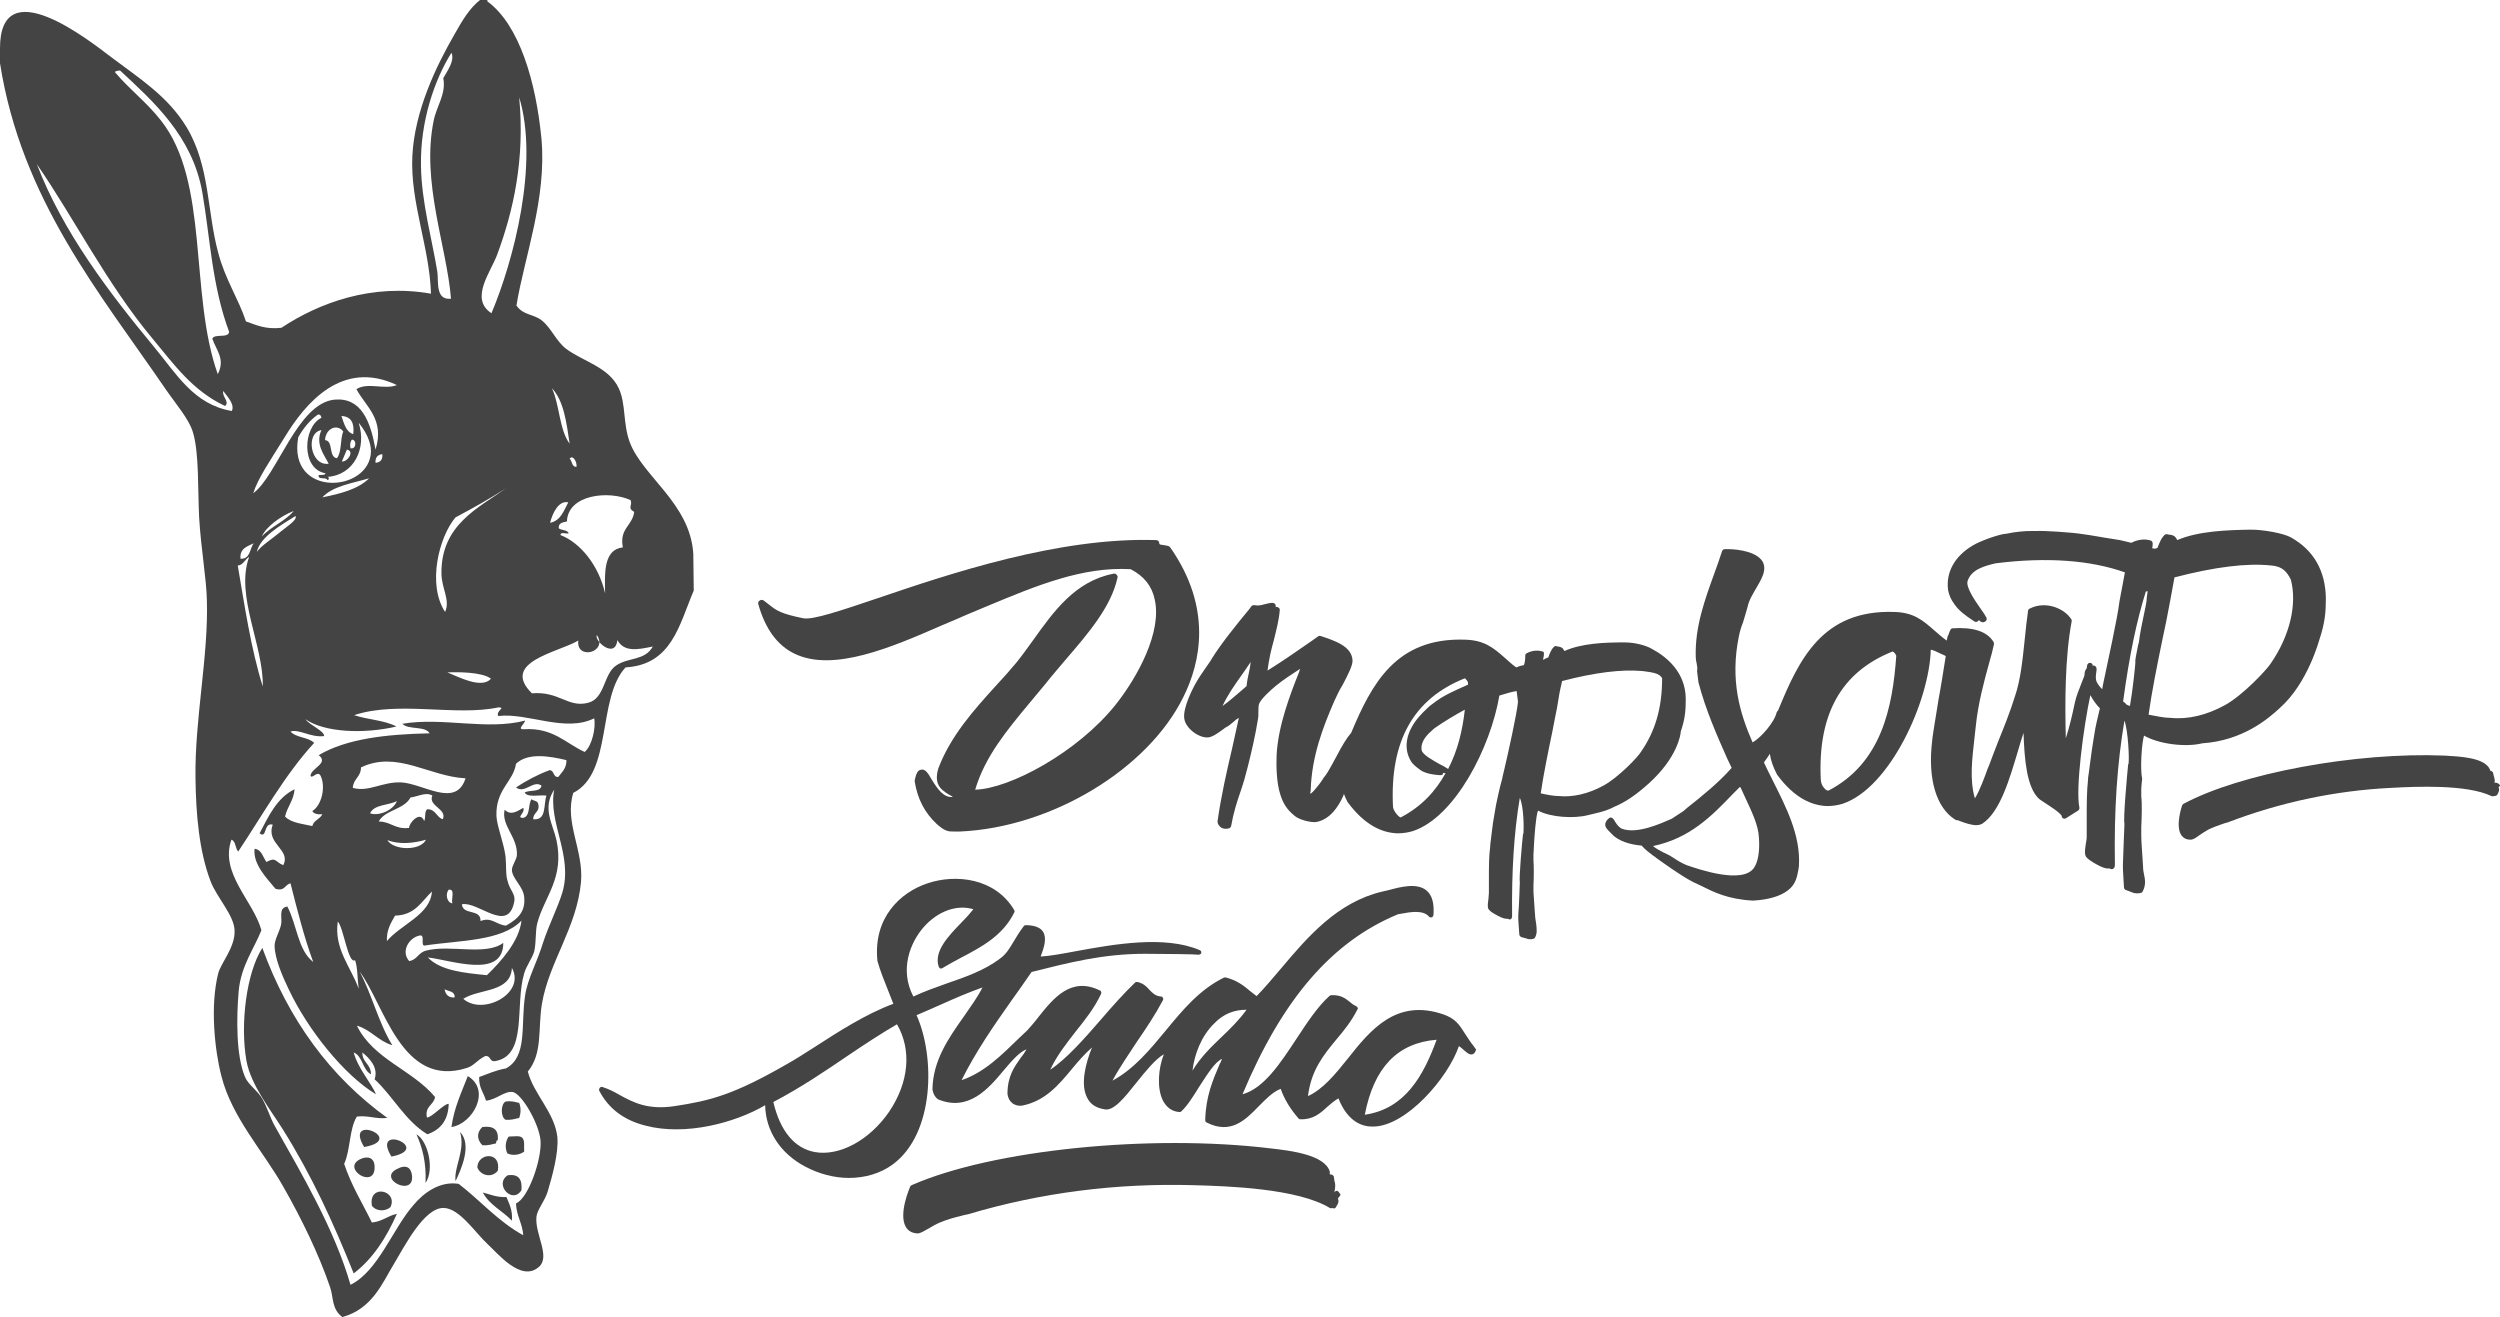 <?xml version="1.0" encoding="UTF-8"?>
<!-- Generator: Adobe Illustrator 28.2.0, SVG Export Plug-In . SVG Version: 6.00 Build 0)  -->
<svg xmlns="http://www.w3.org/2000/svg" xmlns:xlink="http://www.w3.org/1999/xlink" version="1.1" id="Livello_1" x="0px" y="0px" viewBox="0 0 549.9 289.7" style="enable-background:new 0 0 549.9 289.7;" xml:space="preserve">
<style type="text/css">
	.st0{fill-rule:evenodd;clip-rule:evenodd;fill:#454444;}
	.st1{fill:#454444;}
</style>
<g>
	<path class="st0" d="M57.7,208.5c5.8,15.9,15,28.4,27.5,37.4c-2.6,0.3-4.1-0.6-6.7-0.3c-1.7,2.7-1.4,7.4-2.8,10.4   c1.6,4.8,4,8.6,6.1,12.9c2.3-0.2,3.5-1.5,5.5-1.9c-2.3,5.2-5.2,9.8-9.5,13.1c-4.5-11.2-9.2-21.5-15.6-31.7c-2.7-4.3-7-9.7-8-15.1   C52.8,225.2,54.2,214,57.7,208.5z M99.3,247.9c4.7-0.7,8.8-8.1,3.6-11.2C101.5,240.3,99.9,243.6,99.3,247.9z M111.2,246.3   c1.3,0.1,2.1-0.2,3-0.4c0.4-1.1,0.4-2.3,0-3.3c-0.9-0.2-1.7-0.5-3-0.3C110.1,242.9,110.1,245.7,111.2,246.3z M80.1,252.3   C89.6,250.6,75.5,244.7,80.1,252.3L80.1,252.3z M106.1,251.9c1.3,0.1,2.1-0.2,3-0.4c0.1-0.3,0-0.7,0.4-0.7c0.2-2.4-1-3.2-3.4-2.9   C104.8,249.1,104.9,250.7,106.1,251.9z M100.2,259.8c1.2-2.5,3.7-8,1-10.8C102.4,253.1,99.8,256.7,100.2,259.8z M93.6,260.2   c2-2.9,0.6-9.2-2-10.7C92.9,252.4,93.8,255.7,93.6,260.2z M86.1,254.4C95.4,252.6,81.5,246.9,86.1,254.4L86.1,254.4z M111.6,253.7   c1.2,0.6,2.8,0.3,3.7-0.4c-0.1-1.1,0.2-2.4-0.4-3c-0.5-0.6-1.9-0.3-3-0.3C111.2,250.9,111,252.5,111.6,253.7z M82.4,256.7   c0-2-1.4-2.5-3-1.8C74.8,256.9,82.5,261.8,82.4,256.7z M105,256.8c0.7,1.8,3.2,2.4,4.5,0.7C110.3,253.1,105,253.6,105,256.8z    M90.6,258.4c-0.4-2.4-2.2-1.8-3-1.4C82.5,259.2,91.4,263.6,90.6,258.4z M114.7,261.8c0.2-2.4-0.6-3.6-3-3.3   C108.6,260.5,112.7,265,114.7,261.8z M85.9,265.5c1.7-3.7-4.9-5.2-4.1-0.3C82.6,266.4,84.7,266.6,85.9,265.5z M112.6,268.5   c0.2-2.3-0.6-3.7-1.2-5.2c-2.2,0.1-3.6-0.6-5.2-1C107.7,265.1,110.5,266.3,112.6,268.5z M100,7.5c-4.1,7.1-8.8,16.9-9.3,26.8   c-0.5,10.2,3.8,20.1,4.1,30.3c-13-2.3-24.6,2-32.9,7.5c-3.5,0.4-5.5-0.6-7.8-1.4c-1.6-4.9-4.6-9.3-6.1-15.1   c-2.5-9.2-1.8-19.1-7-27.7c-4.1-6.7-10.1-10.5-16.5-15.3C19.5,8.8,0-6.6,0,10.6c0,1.1,0,2.2,0,3.3C4.7,43.9,22,64.5,36.5,85.7   c2.2,3.2,5.2,6.6,6,9.6c1.3,4.5,1,12.5,1.3,18.5c0.4,6.8,1.6,13.5,1.7,18.1c0.4,12.3-2.7,26.3-2.5,39.3c0.1,7.9,0.8,16,3.3,22.6   c1.4,3.7,5.3,7.6,5.3,11c0.1,3.6-3,7-3.6,9.3c-1.8,7.1-0.8,16.8,0.7,22.6c2.3,9.1,9.2,16.5,13.6,24.3c4,7,7.8,14.8,10.3,22.1   c0.8,2.3,0.3,4.8,2.7,6.6c6.6-1.8,8.8-7.5,11.3-11.6c2.2-3.6,6.6-12.5,11-12.4c3.5,0.1,6.8,5.3,9.7,8c2.1,1.9,7.3,8.4,11.2,5   c2.7-2.3-0.9-7.2-0.5-11.1c0.2-1.6,1.9-3.5,2.5-5.6c1-3.4,2.4-8.4,2.1-11.9c-0.6-5.4-5.2-9.4-6.5-14.4c3.3-4,2.2-9.3,3.1-14.9   c1.6-9.3,7.7-16.8,8.6-26.8c0.6-7-3.7-13.1-1.7-19.6c8.7-4.4,5.2-20.8,11.5-27.6c10.2-0.6,11.8-9.4,15-16.9c0-2.7-0.1-5.4-0.1-8.1   c-0.7-11.1-11.2-17-14-24.6c-1.5-4.1-0.8-8.4-2.4-11.8c-2.2-4.7-7.9-5.9-11.6-8.7c-2.2-1.7-3.2-4.5-5.3-6.2   c-1.9-1.5-4.1-1.1-5.6-3.3c1.7-10.5,6.7-23.5,5.5-36.7c-1.2-12.4-4.8-25-11.9-30.2c0-0.1,0-0.2,0-0.4c-0.5,0-1,0-1.5,0   C103.3,1.8,101.8,4.3,100,7.5z M99.3,11.6c0.8,1.8-1,4.1-1.8,5.6c0.7,3.4-1.5,6.2-2.1,9.3c-2.8,13.5,2.9,27.8,3.8,39.2   c-3.5,0.4-2.7-3.9-3-5.9c-1.1-6.9-3.5-15.3-3.6-23.3C92.4,26.7,95.6,17.5,99.3,11.6z M25.3,15.9c0.1-0.4,0.7-0.3,1.1-0.4   c7.3,6.8,15.9,14.4,18.1,26.8c1.7,9.8,2.1,20.5,5.9,30.7c-0.2,1.5-3.2,0.3-3.7,1.5c0.9,2.6,2.9,4.5,1.2,7.8   C41.6,64.6,46.1,40,35.4,26.5C32.1,22.3,28.8,20,25.3,15.9z M114.2,21.4c4.4,14.5-1.2,35.9-6.1,47.5c-4.9-3.2-0.1-9.1,1.3-13   C112.9,46.4,115.5,35.1,114.2,21.4z M8.1,36.1C16.3,48,23.5,62.4,33.4,74.3c5,6,8.9,11.6,16.1,15c1.1-0.9-0.7-2-0.4-3.3   c0.8,1.1,2.6,2.9,1.9,4.4c-8.4-1.4-12.2-8.2-17.2-14.2C24.1,64.5,13.8,51,8.1,36.1z M87.3,84.7c-2.7,1.1-6.4-0.7-8.9,0.9   c2,3.8,6.3,6.6,4.2,13.3c-1.1-6.2-3.1-11.5-9-11c-8.2,0.8-12.6,16.7-17.9,20.6c1-3.2,3.6-7,6.9-12.3C67.2,88.6,75.3,79,87.3,84.7z    M121.4,85.4c2.6,2.7,3.2,7.5,3.9,12.2C123,94.5,123.1,89,121.4,85.4z M69.9,91.2c0.6-0.1,0.7,0.3,0.8,0.7   c-4.1,2-4.5,11.3,0.9,12.2c-0.1,0.5-0.9,0.3-1.5,0.4c-0.2,1.2,1.7,0.3,1.9,1.1c0.5-0.1,0.4-0.7,0-0.7c5.9-0.4,8.7-6.3,6.9-11.9   c1.4,1.7,2.7,4,2.7,6.3c-0.2,9.1-18.4,10.3-16-3.1C66.7,94.2,68.1,92.5,69.9,91.2z M75.1,91.5c2.1,0.1,2.9,1.5,2.6,4   C76.1,95,75.7,93.2,75.1,91.5z M75.5,94.9c-0.7,1.7-0.3,4.6-1.4,5.9c-1.9-0.3-0.7-3.8-2.6-4C71.6,94.3,74.1,93.1,75.5,94.9z    M70.7,94.6c-1.4,3.1,0.6,5.4,1.6,7.4C68.3,102.6,67.1,95.2,70.7,94.6z M77.4,96.7c1.1,0,1,2.2-0.3,1.9   C76.9,97.7,77.1,97.1,77.4,96.7z M76.3,98.9c1.8,0.3,0.1,2.8-1.1,2.6 M84.1,99.9c0.1,1.2-0.4,1.8-1.5,1.9   C82.5,100.6,83.1,100,84.1,99.9z M125.3,100.9c0.7-1,1.7,0.8,1.5,1.8C125.7,102.7,125.9,101.4,125.3,100.9z M81.2,105.2   c-2.4,2.4-6.3,3.4-10.3,4.2C73.2,106.9,77.5,106.3,81.2,105.2z M111.3,107.4c-6,4.3-14.3,8-14.2,18.7c0,3.3,2,5.9,0.8,8.5   c-4-6.1-1.3-16.6,2.3-20.8C104,111.8,107.7,109.7,111.3,107.4z M138.7,110c0.5,1.2-0.8,1.7,0.8,2.6c-0.4,3.1-3.3,3.6-2.5,7.8   c-4.2,0.5-4,5.4-3.9,10.1c-1.4-6.1-5.4-11.1-9.8-12.8c-0.1-0.8,1.3-0.2,1.8-0.4c-0.3-0.8-1.6-0.6-2.2-1.1c-0.1-1.2,0.9-1.3,1.8-1.5   C124.9,108.8,133.8,107.8,138.7,110z M125,110.5c-1,1.8-1.6,4-4,4.5C121.5,112.9,122.9,110,125,110.5z M64.6,112.4   c-1.9,2.3-5,3.4-7,5.6C58.4,116,61.7,113.5,64.6,112.4z M65,113.5c0.5,0.9-2.2,2.5-3.7,3.8c-1.7,1.4-3.8,2.7-4.8,4.1   C57.2,118.1,61.8,115.5,65,113.5z M54.8,122.5c-3.1,8.5,3.2,19.5,3,28.5c-2.6-8.2-4.1-18.4-5.5-26.6   C53.5,124.3,53.8,123.1,54.8,122.5z M52.9,122.9c-0.2-2.3,1.5-2.7,2.9-3.4C54.9,120.7,55.1,123,52.9,122.9z M131.3,139.7   c-0.7,1.2,4,5.4,4.5,1.1c1.5,2.7,4.5,2.1,7.8,1.4c-1.8,3.2-5.3,2.3-8.1,4.2c-2.8,1.9-2.4,7.3-6.2,8.2c-4.4,1.1-6.3-2.6-12.3-2.1   c-7-6.9,5.8-9,10.2-11.6C126.7,145.3,133.8,143.5,131.3,139.7z M98.4,147.9c2.3-0.1,7.7-0.1,9.6,1.4   C105.9,151.6,100.9,148.9,98.4,147.9z M109.6,155.6c1.8,0-0.6,0.7,0,1.9c6.4-0.8,14.7,3.7,21.1,0.5c0.4,2.1-0.5,6.1-2.1,7.4   c-4.2-1.9-6.9-5.4-13.4-5c-1.6,0.1,0.3-1.3,0.3-1.9c-8.4,2.2-18.1-0.8-27,0.7c1.3,1.4,5,0.4,6,2.1c-9.6,0.2-18.3,1.2-24.4,4.8   c2.3,1.8-1.6,2.8-1.8,4.5c0.3,0.9,1.5-1.2,2.2,0c1.2,2.4,0.3,6.5-1.8,7.8c0.3,0.6,1.2,0.8,2.2,0.7c-0.5,1.1-1.9,1.3-2.2,2.6   c-2.2-0.5-4.7-0.7-6-2.1c0.5-2.2,1.9-3.5,2.1-6c-3.9,1.9-5.7,5.9-7.7,9.7c1.7,1.3,0.8-2.5,2.9-1.9c-1.6,4.2,4.1,5.5,2.3,8.9   c-1.8-0.7-1.5-1.9-3.7-0.7c-0.8-1.1-1-2.7-2.6-2.9c-0.4,3.4,2.7,6.5,4.6,8.8c2.1,0.6,2-0.9,3.3-1.2c1.5,5.9,3,11.9,5,17.3   c-3.4-2.6-3.6-8.3-5.7-12.2c-2.1,0.3-1,2.6-1.4,4.1c-0.4,1.6-1.4,3.2-1.4,4.5c0,2.8,1.8,6.9,3.1,9.6c4.2,8.9,12.2,18.9,19.2,23.1   c-0.9-2.3-4-5.7-4.9-9.2c2,0.8,1.9,3.8,3.8,4.8c0-2.3-1.9-2.5-1.9-4.8c1.5,1.2,3.6,3.3,2.7,5.9c4.1,3.8,6.7,9.1,11.6,12.1   c2.9-1,4.6-3.1,4.7-6.7c-1-0.1-3.8,3.1-4.8,3c-0.5-2.5,1.5-2.7,1.8-4.5c-5-6-13.6-8.3-17.2-15.7c3.1,0.9,4.7,3.4,7.8,4.3   c-3-4.8-4.5-11.2-7.2-16.2c5.4,7.1,9.2,25.8,23.6,21.2c1.6-0.5,2.2-1.7,4-2.6c1.3-0.2,0.9,1.3,2.2,1.1c7.2-1.2,4.3-12.2,6.4-19.3   c0.5-1.7,1.7-3.2,2.2-4.8c0.5-2.2,0.2-4.5,0.7-6.3c1.5-5.7,6-9.9,4.2-18.2c-0.8-3.6-3.2-7-0.5-11.1c-1.4,7.3,4.2,14.4,1.8,22.6   c-1,3.3-3,7.2-4.3,11.2c-1.2,4-3.4,7.9-3.9,11.5c-1,6.4,0.6,13.4-4.2,16c-2.2,0.4-4,1.2-5.9,1.9c-0.1,2.4,1,3.4,1.5,5.2   c2.3-0.2,4.1-2.2,5.9-1.9c2,0.4,5.8,7,6.1,10.7c0.3,4.1-2.7,12.7-5.4,13.8c0.1,2.8,1.4,4.3,1.6,7c-5.5-3-9.4-7.6-14.2-11.3   c-4.3-0.7-7.9,2.2-9.9,4.6c-4.6,5.2-7.8,14.6-13.9,17.6c-3.6-12.4-10.7-24.3-16.7-35c-1-1.8-1.6-4-2.7-5.9c-1-1.8-3.1-3.1-3.8-4.8   c-2-4.7-1.9-13.1-1.4-18.9c0.5-5.6,3.5-9.5,5-13.4c-1.8-6.5-9.2-12.5-6.6-19.9c1,0.3,0.8,1.9,1.5,2.6c5.4-8.1,10.2-16.8,16.7-23.9   c-1.3-1.3-4-1.1-5.2-2.5c1.9-0.6,4.5,1.4,7.4,1c0-1.2-3.1-2.3-4.1-3.7c4.1,2.9,12.8,3.3,20,1.6c-2.6-1.4-6.4-1.5-9.3-2.5   C87.6,154.1,100.3,157.6,109.6,155.6z M124.6,167.2c0,1.9-1,2.6-1.8,3.7c-1.2,0.1-0.8-1.4-1.9-1.5c-2.7,1-5.1,2.3-7.4,3.8   c1.9,1.5,3.8-1.7,5.6-0.4c-0.2,1.5-2.5,0.9-3.7,1.5c0.6,1.2,3.1,0.5,4.8,0.7c-0.7,2,0.1,5.5-2.9,5.2c-0.1-1.5,1.5-1.5,1.1-3.3   c-0.1-0.8-1-0.7-1.5-1.1c-0.8,1.2-0.2,3.7-1.8,4.1c-1.7,0,0.5-1.1,0-2.2c-1.3,0.7-2.7,1.8-4.1,0.4c-0.8,3.5,2.9,6,2.7,10   c-0.1,1.1-1.1,2.2-1.1,3.3c0.1,1.9,2.5,3.6,2.7,5.9c0.3,3-1.1,4.7-4,6.3c-2.2-0.2-3.2-2-5.6-1c0.1-2.8-3.9-1.2-4.1-3.7   c3.6-0.7,10.1,6.5,11.5-0.5c0.4-1.8-1-2.5-1.5-4.8c-0.4-1.4-0.2-3.1-0.4-5.2c-0.4-3.1-1.9-6.7-2-8.9c-0.2-5.9,3.7-7.5,4.3-11.5   C116.1,165.5,120.8,166.3,124.6,167.2z M102.4,171.2c-2.1,6.6-9.2,1.2-14.1,0.9c-4.2-0.2-7.2,2.2-10.7,1.2c0.1-2,1.8-2.4,1.8-4.5   C87.3,165,94.4,170.8,102.4,171.2z M95.1,175c-1,2.3,3.3,2.9,2.3,5.2c-1.4-0.4-1.5-2.2-3.4-2.2c-0.7,0.4-0.3,1.9-0.7,2.6   c-0.9-2.5-3.5,0.7-3.3,1.5c-3.1,0.4-4-1.4-6.7-1.4c1.4-2.6,5.6-2.6,7-5.3C91.7,175.3,93.7,174.1,95.1,175z M87.3,176.2   c-0.7,1.9-3.8,3.4-5.9,2.7C82.3,176.9,85.4,177.2,87.3,176.2z M85.2,184.8c2.6,1,5.8,0.7,8.5-0.1C92.5,187.2,86.6,187.1,85.2,184.8   z M98.7,195.7c1.5-0.2,0.5,2,0.8,3C98.3,198.6,97.9,196.6,98.7,195.7z M95,196.1c-0.3,5.1-6.8,7.2-9.9,10.9c-0.1-2.5,0.9-4,1.8-5.6   C91.3,201.3,92.7,198.3,95,196.1z M74.3,202.7c1.3,1.4,2.3,9.5,3.8,8.5c0.6,1.7,0.5,4.2,0.8,6.3C77.3,212.9,73.4,208.7,74.3,202.7z    M114.7,202.5c-0.5,4.5-4.4,8.9-7.6,12c-5.1-0.5-10.2-1-13-3.9c5.2,0.6,16.6,4.8,16.6-3.2c-3.9,2.9-11.7,0.3-17,1.7   c-1.8,0.5-1.9,2-3.7,2.3c-1.9-2.2,0-5.1,2.2-5.6c1.4-0.4,0.3,2,1.1,2.2C101,206.8,110.3,207.1,114.7,202.5z M112.6,212.9   c3.1,5.6-6.4,10.6-10.7,6.8C105.5,217.4,112.3,218.4,112.6,212.9z M97.8,217.6c0.9,0.5,2.3,0.4,2.2,1.8   C98.7,219.5,98,218.8,97.8,217.6z"></path>
	<g>
		<path class="st1" d="M549.6,172.4c-0.3-0.2-0.6-0.3-0.9-0.2c0.1-0.7,0-0.9-0.1-1.3c-0.1-0.2-0.1-0.4-0.2-0.8    c0-0.2-0.2-0.4-0.4-0.5c-0.1,0-0.1,0-0.2,0c0-0.1,0-0.2-0.1-0.3c-1.1-2.7-6.7-2.9-10-3.1c-19.6-0.8-44.9,3.9-57.4,10.6    c-0.1,0.1-0.2,0.2-0.3,0.3c0,0-1.6,4.5-0.2,6.6c0.5,0.7,1.2,1,2,1c0,0,0,0,0,0c0.6,0,1.2-0.4,2-1c0.6-0.4,1.2-0.8,1.9-1.2    c1-0.5,2.1-0.9,3-1.2c0.5-0.2,0.9-0.3,1.3-0.4c11.5-4.4,23.6-7,36-7.6c5.4-0.3,16.6-0.8,22,1.8c0.2,0.1,0.3,0.1,0.5,0    c0.1,0,0.1,0,0.2,0c0.2,0,0.5-0.1,0.6-0.3c0.4-0.7,0.5-1.1,0.3-1.6c0-0.1,0.1-0.1,0.2-0.3C550,173,549.9,172.6,549.6,172.4z"></path>
		<path class="st1" d="M257.4,120.4c-0.1-0.1-0.2-0.2-0.4-0.3c-0.3-0.1-0.6-0.1-1-0.2c-1-0.1-1-0.2-1-0.4c0-0.4-0.3-0.7-0.7-0.7    c-21.4-0.7-45.4,7.4-61.3,12.8c-8,2.7-14.2,4.8-16.3,4.4c-4.9-1-5.9-1.7-7.4-2.9c-0.4-0.3-0.8-0.6-1.3-1c-0.3-0.2-0.6-0.2-0.9,0    c-0.3,0.2-0.4,0.5-0.3,0.8c1.5,5.4,4.2,9.1,8,10.9c8.5,4.1,21.3-1.4,32.5-6.3c1.9-0.8,3.8-1.6,5.6-2.4c1.4-0.6,2.9-1.2,4.3-1.8    c10.8-4.5,20.9-8.7,31.5-8.1c2.9,1.5,4.7,3.7,5.3,6.7c1.6,7.1-3.7,16.9-8.6,23.1c-8.4,10.5-23.3,18.5-30.9,18.7    c2.2-7.4,7.1-13.2,11.9-19c1.2-1.4,2.3-2.8,3.5-4.2c1.4-1.8,3-3.6,4.5-5.4c4.9-5.7,10-11.6,11.4-18c0.1-0.2,0-0.5-0.2-0.7    c-0.2-0.2-0.4-0.3-0.7-0.2c-8.4,1.6-13.2,8.4-17.5,14.4c-1.3,1.8-2.5,3.5-3.8,5.1c-1.5,1.8-3,3.5-4.6,5.2    c-4.9,5.4-9.9,11-12.6,18.1c-1.1,3.7,0.8,4.8,2.2,5.7c0.4,0.2,0.7,0.4,1,0.6c-2,0.2-3.3-1.6-4.7-3.9c-0.8-1.4-1.4-2.3-2.3-2.1    c-0.8,0.1-1.1,1-1.4,2.3c0,0.1,0,0.2,0,0.3c0.6,3.8,2.2,6.9,4.9,9.4c0.8,0.7,1.5,1.2,2.1,1.4c0.5,0.2,1,0.2,1.5,0.2    c0.3,0,0.7,0,1,0l0.5,0c20.1-0.9,41.3-13.7,49.1-29.6C264.1,145.7,266.7,133.7,257.4,120.4z"></path>
		<path class="st1" d="M362.7,172.3c6.3-5.7,7-10.8,7-11.4c1-2.9,1.1-4.8,1.1-7.3c-0.1-5.7-4.1-9.1-7.5-10.9c-1.2-0.7-3.6-1.4-6-1.4    c-4.4,0-9.4,0.2-13.2,1.9c-0.3-0.7-0.7-0.9-1.4-1c-0.1,0-0.3,0-0.4-0.1c-0.1,0-0.3,0-0.4,0.1c-0.7,0.6-1,1.5-1.3,2.3l0,0.1    c-0.4,0.1-0.7,0.3-1.1,0.5c0,0,0,0-0.1,0c0.1-0.4,0.2-0.8,0.2-1.4c0-0.2-0.1-0.4-0.3-0.4c-1.3-0.4-2.6-0.1-3.5,0.4    c-0.2,0.1-0.3,0.3-0.3,0.4c0,1-0.1,1.7-0.3,2.2c-0.5,0.1-1,0.2-1.4,0.4l-0.3,0.1c-1-0.7-1.8-1.5-2.5-2.1c-2.5-2.2-4.5-3.9-8.8-4    c-15.2-0.5-20.5,9.8-25,20.5c-0.9,1-2,2.8-3.3,5.3c-0.7,1.3-1.4,2.6-1.9,3.4c-0.3,0.4-0.5,0.8-0.8,1.1c-0.6,1-1.3,1.9-2,2.7    c-0.5,0.6-0.8,0.8-1,0.9c0-0.1,0-0.1,0-0.2c0-0.2,0.1-0.3,0.1-0.5c0.2-7.6,2.8-14.2,5.2-19.7c0.5-1.1,1.1-2.4,1.8-3.5    c1.2-2.3,2.3-4.4,2.2-5.5c-0.2-3.1-4-4.3-7-5.3l-0.1,0c-0.2-0.1-0.4,0-0.5,0.1l-1.7,1.2c-3,2.1-6.2,4.3-9.4,6.3    c0.3-2.4,0.8-4.6,1.4-6.7c0.5-2.1,1.1-4.2,1.3-6.6c0-0.2,0-0.3-0.2-0.5c-0.1-0.1-0.3-0.2-0.5-0.2c0,0-0.1,0-0.1,0    c-0.1,0-0.1,0-0.1,0c0,0,0-0.1,0-0.2c0-0.2,0-0.3-0.2-0.5c-0.1-0.1-0.3-0.2-0.5-0.2c-0.6,0-1.2,0.2-1.7,0.3    c-0.7,0.2-1.4,0.4-2.4,0.2c-0.2,0-0.4,0.1-0.5,0.2l-0.6,0.8c-2.5,3-6.2,7.6-8.1,10.7c-0.5,0.9-1.1,1.6-1.6,2.4    c-0.6,0.9-1.2,1.7-1.7,2.6c-0.8,1.3-3.2,5.9-2.8,8.3c0.3,2.1,3.2,4.3,5.3,4.1c0.9-0.1,2.2-1,3.4-1.9c0.3-0.2,0.5-0.4,0.8-0.5    c0.5-0.3,0.9-0.7,1.3-1c0.4-0.4,0.8-0.7,1.2-0.9c-0.5,2.3-1,4.6-1.5,6.8c-1.2,5.1-2.4,10.4-3.2,16c0,0.1,0.1,0.4,0.1,0.5    c0.3,0.5,0.7,1.1,1.7,1.1c0.2,0,0.4,0,0.7-0.1c0.2,0,0.4-0.2,0.5-0.5c0.5-2.9,1.3-5.4,2.1-7.7c0.6-1.7,1.1-3.5,1.6-5.5    c0.8-3.2,1.6-6.6,2.2-10.3c0.1-0.5,0.1-1.1,0.1-1.7c0-0.7,0-1.4,0.2-1.8c0.5-1.1,2.6-3,3.7-3.9c1.6-1.3,3.6-2.6,5.3-3.7    c-0.1,0.2-0.2,0.4-0.2,0.6c-2,5-4.7,12-5,18.5c-0.1,2.4,0,6,0.8,8.5c0.6,1.9,1.3,3.2,3.1,4.7c1.1,1,3.9,1.6,4.9,1.4    c3-0.6,4.8-3.4,5.8-5.6c0.1-0.2,0.2-0.4,0.2-0.6c0.2,0.6,0.5,1.2,0.8,1.8c3.9,5.3,7.8,6.8,11,6.9c1.3,0,2.4-0.2,3.4-0.5    c9.3-3.1,17.1-18.5,19-29.8c1.3-0.4,2.6-0.8,3.8-1l0.3,2.4c-0.3,2.9-2.1,10.9-3,14.8c-0.3,1.2-0.5,2.1-0.5,2.2    c-0.5,1.6-1.3,5.5-1.3,5.5c-0.1,0.4-0.5,3-0.7,4.1c-0.1,0.9-0.5,3.8-0.6,4.8l0,0.3c-0.3,2.1-0.3,4.6-0.3,7.1c0,1.1,0,2.2,0,3.2    c0,0.5-0.1,0.9-0.1,1.3c-0.1,0.7-0.2,1.4-0.1,2c0.1,0.6,1.3,1.3,2.1,1.7c1.1,0.6,1.7,0.7,2,0.7c0.2,0,0.2,0,0.3,0    c0.1,0.1,0.3,0.2,0.6,0.1c0.3-0.2,0.3-0.5,0.3-0.8c-0.1-9.7,0.4-18.2,1.7-25.9c0.9,1.9,0.9,7,0.8,7.8c0,0.1-0.1,0.1-0.1,0.2    c-0.2,1.6-0.9,9.7-0.7,10.6c0,0.3-0.2,5.9-0.3,6.5c-0.1,1.2,0,2.6,0.1,3.7c0,0.5,0.1,1,0.1,1.3c0,0.2,0.2,0.4,0.4,0.5    c0.3,0.1,0.5,0.2,0.7,0.2c0.4,0.1,0.8,0.3,1.2,0.3c0.2,0,0.5,0,0.8-0.1c0.1,0,0.2-0.1,0.3-0.2c0.6-1,0.4-2,0.3-3.1    c-0.1-0.4-0.1-0.8-0.2-1.3l-0.1-1.3c-0.1-1.5-0.2-3.1-0.3-4.4c0-0.2,0-0.8,0-1.5c0.1-1.7,0.1-4.4,0-5.4l0-1.4c0-0.3,0.1-1,0.1-1.8    c0.1-1.9,0.4-6.5,0.9-7.8c2.8,1.5,7.9,1.8,11,1c4.1-0.9,4.9-1.4,5.7-1.8C357.4,176.5,359.7,175,362.7,172.3z M365.6,149.2    c0,6.5-1.5,11.6-4.6,16.1c0,0,0,0,0,0c-0.6,1.1-5,5.7-8.3,7.5c-3.3,1.8-6.7,2.6-9.8,2.3c-1.2,0-2.7-0.3-4-0.6    c0.6-4.1,1.6-9,2.6-13.8l0.6-3.1c0.3-1.3,0.5-2.6,0.7-3.8c0.2-1.4,0.5-2.7,0.8-4c7.3-1.9,13.1-2.6,17.6-2.2l0.1,0    C363.3,147.9,365,148,365.6,149.2z M322.9,150.6c-1.6,0.7-3.1,1.4-3.7,1.7c-0.2,0.1-0.4,0.2-0.6,0.3c-1,0.5-2.2,1.2-3.6,2.3    c-0.8,0.5-3.3,3-4.1,4.4c-1.9,3-2,6.1-0.3,8.5c0.5,0.6,1.3,1.2,2,1.7c1.2,0.7,2.7,0.9,4,1l0.3,0c0.3,0,0.5-0.1,0.5-0.4    c0-0.1,0-0.1,0-0.1c0.3,0.1,0.5,0.1,0.6,0c-2.2,4-5.3,7.4-9.9,9.8c-0.4,0-1.7-1.5-1.7-2.4c-0.7-14.4,4.5-23.7,15.8-28.2    c0.2,0.1,0.7,0.7,0.7,1C322.9,150.4,322.9,150.5,322.9,150.6z M318.5,169.2c0-0.1-0.1-0.2-0.2-0.2c-0.4-0.3-1-0.6-1.6-0.9    c-1.6-0.9-3.8-2.1-4-3.1c-0.3-2,1.3-3.5,2.8-4.8c2.3-1.6,4.5-2.9,6.7-4.1C321.7,160.7,320.6,165.2,318.5,169.2z M275.1,145.6    c-0.1,0.9-0.2,1.6-0.4,2.4c-0.2,0.9-0.4,1.8-0.5,2.9l-0.9,0.8c-1.4,1.2-3,2.6-4.4,3.6c1.1-2.4,2.6-4.5,4-6.5    C273.6,147.8,274.4,146.7,275.1,145.6z"></path>
		<path class="st1" d="M471.6,161.8c3.3,1.9,9.2,2.6,12.8,1.7c9-0.6,14.6-5.5,17-7.7l0.1-0.1c6.1-5.4,8.6-14.8,8.7-15.1    c1.2-3.6,1.4-6,1.4-9c0,0,0,0,0,0c-0.1-6.1-2.7-10.6-7.7-13.4c-1.6-0.9-6-1.7-8.8-1.7c-5.4,0.1-11.5,0.3-16.2,2.3    c-0.4-0.9-0.9-1.1-1.7-1.2c-0.1,0-0.3,0-0.5-0.1c-0.2,0-0.4,0-0.5,0.1c-0.8,0.7-1.2,1.8-1.6,2.8l0,0.1c-0.2,0.1-0.4,0.1-0.6,0.2    c-0.2,0-0.4-0.1-0.6-0.1c0.1-0.4,0.1-0.7,0.1-1.1c0-0.3-0.2-0.5-0.4-0.6c-1.5-0.5-3.2-0.1-4.3,0.5c0,0,0,0,0,0l-0.8-0.2    c-0.5-0.1-1.3-0.3-1.7-0.4c-0.8-0.1-4.9-0.8-6.7-1.1c-0.3,0-1.1-0.2-1.4-0.2c-2.3-0.4-8.6-0.8-10.3-0.7c-0.3,0-0.6,0-1,0    c-1.4,0-3.2,0.1-5.6,0.6c-1.2,0-5.6,1.5-7.4,2.6c-4,2.4-5.9,5.9-5.4,9.8c0.2,1.1,0.7,2.2,1.4,3.1c1,1.5,2.6,2.6,4.1,3.6l0.3,0.2    c0.3,0.2,0.7,0.1,0.9-0.2c0-0.1,0.1-0.1,0.1-0.1c0.6,0.7,1.2,0.5,1.5,0.2c0.2-0.2,0.3-0.5,0.1-0.8c-0.3-0.6-0.8-1.3-1.3-2    c-1.4-2-3.2-4.7-2.8-6c0.8-2.5,3.6-3.3,6.2-3.9c11.2-1.4,20.8-0.7,28.4,2l-1.2,6.4c-0.4,3.5-2.6,13.4-3.6,18.2l-0.2,1.1    c-0.5-0.5-0.9-1-1.2-1.6c-0.3-0.7-0.2-1.4-0.1-2.1c0.1-0.5,0.1-0.8,0-1.1c-0.1-0.2-0.3-0.4-0.5-0.4c-0.1,0-0.2,0-0.3,0l0-0.1    c0-0.3-0.3-0.5-0.6-0.5c0,0,0,0,0,0c-0.3,0-0.5,0.2-0.6,0.5c0,0.2-0.1,0.4-0.1,0.7c-0.4,0.4-0.5,1-0.5,1.6    c-0.2,0.6-0.5,1.2-0.7,1.8c-0.5,1.3-1.1,2.7-1.4,4.1c-0.6,2.9-1.2,5.4-2,7.9c-0.2-7.8-0.2-17.8,1.3-25.8c0-0.1,0-0.3-0.1-0.4    c-1.6-2.5-5.8-4.1-9.2-2.3c-0.2,0.1-0.3,0.3-0.3,0.4c-0.3,2.1-0.5,4-0.7,6c-0.5,4.7-0.9,9.1-2.2,12.9c-1.1,3.5-2.3,6.5-3.6,9.7    c-0.7,1.8-1.4,3.6-2.1,5.5l-0.3,0.7c-0.5,1.4-1.8,5-2.8,6.5c-1.2-4.1-0.6-8.7-0.1-13.2c0.1-0.9,0.2-1.8,0.3-2.7    c0.5-4.9,1.8-9.8,3-14.1c0.4-1.3,0.7-2.6,1-3.9c0-0.2,0-0.3-0.1-0.5c-1.4-2.3-4.4-3.3-9-3c-0.2,0-0.3,0.1-0.4,0.2    c-0.2,0.3-0.3,0.6-0.4,0.9c-0.1,0.2-0.1,0.4-0.2,0.5c-0.1,0.1-0.1,0.2-0.1,0.2c-0.1,0.3-0.1,0.6-0.2,0.9c-1.1-0.8-2-1.6-2.8-2.3    c-2.5-2.2-4.5-3.9-8.8-4c-15.8-0.5-20.9,10.5-25.5,21.7c0,0,0,0-0.1,0.1c-0.1,0.1-0.2,0.2-0.2,0.3c-0.5,2.2-3.5,5.6-5.3,6.6    c-2.8-6.4-5-13.7-3-23.4c0.2-1,0.5-2,0.9-3c0.3-1.1,0.7-2.2,1-3.4c0.3-1.5,1.2-2.9,2-4.3c0.7-1.2,1.4-2.4,1.6-3.5    c0.2-1,0-1.9-0.6-2.6c-1.8-2.1-6.3-2.4-8.1-2.3c-0.2,0-0.4,0.2-0.5,0.4c-0.5,1.6-1.1,3.2-1.7,4.9c-2.1,5.8-4.3,11.8-4.1,18.4    c0,0.5,0.1,1,0.2,1.4c0.1,0.6,0.2,1.1,0.1,1.7c0,0,0,0.1,0,0.1l0.3,2.4c1.6,6.1,4,11.5,6.3,16.7l1,2.1c-2.9,3.3-6.4,6.1-9.8,8.8    l-0.8,0.7l-2.6,1.7c-2.5,1.1-7.6,3.4-10.9,2.2c-0.7-0.3-1.1-0.9-1.5-1.5c-0.2-0.4-0.4-0.7-0.7-0.9c-0.2-0.1-0.4-0.1-0.6,0    c-0.5,0.4-0.8,0.8-0.9,1.3c-0.1,0.8,0.6,1.4,1.1,1.9c0.1,0.1,0.2,0.2,0.3,0.3c1.5,1.7,4.3,2.4,6.6,2.6c0.8,0.9,1.6,1.5,2.4,2.1    c0.2,0.2,0.5,0.3,0.7,0.5l0.1,0.1c1.3,0.9,5.2,3.8,8.1,5.3c0.6,0.3,1.1,0.5,1.7,0.8c2.8,1.4,5.9,3,11.5,3.3c3.5-0.2,6-1,7.6-2.2    c1.9-1.4,2.1-3.2,2.4-4.7c0-0.2,0.1-0.5,0.1-0.7c0,0,0,0,0-0.1c0.4-6.7-2.9-13-5.7-18.6c-0.7-1.4-1.4-2.8-2-4.1    c0.4-0.6,0.9-1.2,1.3-1.9c0.2,1.4,0.7,2.9,1.6,4.6c3.9,5.3,7.8,6.8,11,6.9c1.3,0,2.4-0.2,3.4-0.5c10.5-3.5,19.1-22.7,19.4-33.9    c0.6,0.1,1.4,0.5,2,0.8c0.5,0.2,0.9,0.4,1.3,0.6c0,0.2-0.1,0.4-0.1,0.6c-0.4,2.5-0.9,5.8-1.5,9c-0.9,5.5-1.4,8.6-1.4,9.1    c-1,8.3,0.9,14.7,5.1,17.3c0.1,0.1,0.2,0.1,0.4,0.1c0.1,0,0.4,0.1,0.6,0.2c1.3,0.5,2.6,0.9,3.6,0.9c0.5,0,0.9-0.1,1.3-0.3    c4-2.6,6.1-10.1,7.9-16.1c0.4-1.4,0.8-2.7,1.2-3.9c0.2,5.9,0.7,12,3.4,14.5c0.1,0.1,0.4,0.3,1,0.7c0.9,0.6,3.8,2.4,4,3.1    c0,0.2,0.1,0.4,0.3,0.5c0.2,0.1,0.4,0.1,0.6,0l2.7-1.7c0.2-0.1,0.3-0.4,0.3-0.6c-0.9-4.2,0.9-17.8,2.4-24.8    c0.6,1.1,1.3,2.1,2.1,2.9c-0.5,2-1,4.3-1,4.4c-0.1,0.5-0.6,3.6-0.8,5c-0.2,1.2-0.6,4.8-0.8,5.9l0,0.3c-0.3,2.6-0.3,5.7-0.3,8.7    c0,1.3,0,2.7,0,3.9c0,0.6-0.1,1.1-0.2,1.6c-0.1,0.9-0.3,1.7-0.1,2.5c0.1,0.7,1.7,1.6,2.6,2.1c2,1.1,2.6,0.8,2.7,0.8    c0.1,0.1,0.5,0.3,0.8,0.1c0.4-0.2,0.4-0.7,0.4-1c-0.2-11.9,0.5-22.2,2.1-31.6c0.8,2.2,1.1,8.3,0.9,9.5c-0.1,0.1-0.1,0.2-0.1,0.3    c-0.2,2-1.1,11.8-0.8,12.9c0,0.4-0.3,7.1-0.3,7.9c-0.1,1.5,0,3.1,0.1,4.5c0,0.6,0.1,1.2,0.1,1.6c0,0.3,0.2,0.5,0.5,0.6    c0.3,0.1,0.6,0.2,0.8,0.3c0.5,0.2,0.9,0.4,1.5,0.4c0.3,0,0.6,0,0.9-0.1c0.2,0,0.3-0.1,0.4-0.3c0.7-1.3,0.6-2.5,0.3-3.8    c-0.1-0.5-0.2-1-0.2-1.6l-0.1-1.6c-0.1-1.8-0.3-3.8-0.3-5.4c0-0.3,0-0.9,0-1.8c0.1-2.1,0.2-5.3,0-6.7l0-1.7c0-0.4,0.1-1.2,0.2-2.2    C470.7,169.1,471.1,163.4,471.6,161.8z M417.1,144.3c-0.8,11.2-3.2,23.5-14.9,29.6c-0.1,0-0.3,0-0.6-0.2c-0.2-0.2-1-0.8-1.1-2.2    c-0.7-14.4,4.5-23.7,15.8-28.2C416.6,143.4,417.1,144,417.1,144.3z M381.1,174.7c0.5-0.5,1.1-1.1,1.6-1.6c0.1,0,0.1,0.1,0.2,0.2    c0.3,0.7,0.7,1.5,1.1,2.4c1.2,2.6,2.8,5.8,2.9,8.6c0.2,3-0.2,5.3-1.1,6.6c-2.5,3.6-11.9,0.4-14.8-0.6c-1-0.4-2-1-2.9-1.6    c-0.5-0.3-0.9-0.6-1.4-0.8c-0.3-0.2-0.7-0.3-1-0.5c-0.8-0.4-1.5-0.8-2.1-1.3C371.7,184.4,376.5,179.5,381.1,174.7z M472.6,157.2    c0.7-5,1.9-11,3.1-16.8l0.8-3.8c0.3-1.5,0.6-3.1,0.9-4.7c0.3-1.6,0.6-3.3,0.9-4.9c8.9-2.3,15.9-3.2,21.4-2.6    c2.3,0.2,3.3,1.3,4.2,3.1c1.4,5.4-0.2,12.3-4.4,18.4c0,0,0,0,0,0c-0.8,1.3-6.1,7-10.1,9.2c-4,2.2-8.1,3.2-12,2.8    C476,157.9,474.2,157.5,472.6,157.2z M470.5,141.1c0,0.1-0.1,0.4-0.2,0.8c-0.4,2.1-0.7,3.3-0.6,3.8c0,0.4-0.6,6.3-1.2,9.6    c-0.2-0.1-0.5-0.2-0.7-0.3c-0.1-0.1-0.2-0.1-0.2-0.2c-0.2-0.2-0.4-0.4-0.6-0.5c1.4-10.3,3-17.8,5-24.2c0.2,0,0.3,0,0.4-0.1    c-0.1,0.5-0.1,1-0.2,1.5c0,0.5-0.1,1.1-0.2,1.6c0,0.1-0.1,0.5-0.2,1C471.4,135.9,470.6,139.8,470.5,141.1z"></path>
	</g>
	<g>
		<path class="st1" d="M324.3,230.3c-0.9-1.1-1.5-2.1-2.1-3c-1.2-1.9-2.1-3.3-4.8-4.2c-10.3-3.5-16,3.5-20.9,9.7    c-2.8,3.5-5.5,6.8-8.8,8.3c0.7-5.7,3.4-9,6.2-12.4c1.7-2,3.4-4.1,4.7-6.7c0.1-0.1,0.1-0.3,0-0.4c-0.1-0.1-0.2-0.2-0.3-0.3    c-0.6-0.2-1-0.6-1.5-1c-0.9-0.7-1.9-1.5-4-1.4c-0.1,0-0.2,0.1-0.3,0.1c-2.7,2.4-5.1,6.1-7.4,9.6c-3.5,5.3-7.1,10.8-11.8,12.1    c8.8-21,19.7-33.6,34.2-39.6l0.6-0.1c2.1-0.4,4.9-0.9,6.2,0.6c0.1,0.2,0.4,0.2,0.6,0.2c0.2-0.1,0.3-0.2,0.4-0.5    c0.2-2.6-0.3-4.4-1.5-5.4c-2.1-1.8-5.8-0.8-8.4-0.1c-0.5,0.1-0.9,0.2-1.3,0.3c-9.9,2.3-16.5,10-22.3,16.9    c-1.9,2.2-3.7,4.4-5.4,6.1c-0.4-0.3-0.9-0.7-1.3-1c-1.5-1.3-3.1-2.5-5.5-3.1c-0.1,0-0.2,0-0.3,0c-5.4,2.6-9.2,7.2-12.9,11.7    c-3.4,4.1-6.9,8.4-11.7,11c1.6-3,3.6-5.8,5.4-8.6c2-2.9,4-5.9,5.7-9.1c0.1-0.2,0.1-0.3,0-0.5c-0.1-0.2-0.2-0.3-0.4-0.3    c-1.3-0.1-1.9-0.8-2.6-1.5c-0.6-0.7-1.3-1.4-2.6-1.7c-0.2,0-0.4,0-0.5,0.1c-2.4,2.3-5,5.2-7.4,8c-3.8,4.4-7.8,8.9-11.3,11.2    c1.5-3.2,3.6-5.8,5.6-8.4c2-2.5,4.1-5.1,5.6-8.3c0.1-0.3,0-0.6-0.2-0.7c-6.4-3.2-10.3,1.7-13.5,5.7c-0.9,1.2-1.8,2.2-2.6,3.1    c-0.5,0.5-1.1,1-1.6,1.5c-4,3.9-7.8,7.7-12.8,9.4c3.2-6.4,7.1-12,10.9-17.4c1.5-2.1,3-4.2,4.5-6.4c8-2,15.6-4,24.9-4    c4.3,0,11.4,0.1,11.8,0.2c0.2,0,0.5-0.1,0.6-0.3c0.1-0.3,0-0.6-0.3-0.7c0,0,0,0,0,0c-7.7-3.3-18.9-1.3-27.1,0.2    c-3.2,0.6-5.9,1.1-7.9,1.2c0.8-2.1,1.4-4.1,0.5-5.5c-0.6-0.9-1.9-1.4-3.8-1.4c-0.2,0-0.3,0.1-0.4,0.2c-1,1.3-1.7,2.5-2.3,3.5    c-0.9,1.5-1.6,2.7-3,3.7c-3.3,2.5-7.5,4-11.6,5.4c-2.5,0.9-5.1,1.8-7.4,2.9c-3.1-5.9-0.7-11.9,2.3-15.3c3.1-3.5,7.3-5,10.9-3.9    c-0.7,0.9-1.6,1.9-2.6,2.9c-2.9,3-6.2,6.4-5,9.8c0.1,0.1,0.2,0.3,0.3,0.3c0.1,0.1,0.3,0,0.4,0c1.3-0.8,2.8-1.6,4.1-2.3    c4.6-2.4,9.3-4.9,11.8-10c0.1-0.2,0.1-0.3,0-0.5c-4.2-7.1-12.9-8-19.1-5.9c-6,2-12,7.6-11,17.1c0.7,2.4,1.4,4.1,2.2,6.1    c0.4,1,0.8,2,1.3,3.3c-6,2.2-12.2,6.2-17.3,9.5c-2.2,1.4-4.2,2.7-6,3.7c-11.8,6.8-16.9,8.1-24.8,9.3c-5.9,0.9-9.1-0.8-12.2-2.5    c-1.2-0.7-2.4-1.3-3.7-1.7c-0.2-0.1-0.4,0-0.6,0.2c-0.1,0.2-0.2,0.4-0.1,0.6c2,3.9,5.4,6.5,10.2,7.7c8.7,2.3,19.7-0.6,26.3-4.5    c0.1,5.6,3.3,10.6,8.8,13.5c3,1.6,6.4,2.5,9.6,2.5c3.6,0,7-1,9.7-3c9.2-6.8,9.3-23.7,5.2-32.8c1.9-0.8,3.7-1.6,5.5-2.4    c2.9-1.3,5.9-2.6,9-3.7c-1.1,2.2-2.6,4.2-4.1,6.4c-3.4,4.8-6.8,9.7-6.9,16c0.2,1.3,0.8,1.9,1.2,2.2c6.7,2.8,11.1-2.3,14.5-6.4    c1.7-2,3.4-4,5-4.6c-0.4,0.7-0.8,1.3-1.3,1.9c-1.4,2-2.9,4-2.9,7.9c0.1,0.8,0.4,1.5,1,2c0.6,0.5,1.4,0.7,2.2,0.6    c5.1-1,8.1-4.6,11-8.1c1.4-1.7,2.8-3.3,4.4-4.7c-1.4,3.4-2.6,8.1-1.1,11c0.7,1.5,2,2.3,3.8,2.6c2,0.5,4.4-2.5,7.1-5.9    c2-2.5,4.2-5.2,6-6.2c-1.2,3-1.6,7.4-0.2,10.2c0.8,1.5,2,2.4,3.6,2.5c0.2,0,0.3,0,0.4-0.1c1.4-1.3,2.7-3.4,4-5.5    c1.7-2.6,3.4-5.4,5-6.1c-0.2,0.4-0.3,0.8-0.5,1.1c-1.5,3.5-3.1,7.2-3.2,12.4c0,0.2,0.1,0.4,0.3,0.5c5.3,2.7,8.5-0.5,11.5-3.6    c1.5-1.5,3-3.1,4.8-3.8c0.8,2.3,2.1,4.4,3.9,6.5c0.1,0.1,0.2,0.2,0.4,0.2c2.8,0.1,4.4-1.3,5.9-2.7c0.8-0.7,1.6-1.4,2.5-1.9    c2.1,5.3,5.4,6.3,7.8,6.2c7.2-0.2,16.3-10.7,18.7-17.7c0.3,0.2,0.7,0.5,1,0.8c0.7,0.6,1.3,1.2,2,1c0.6-0.2,0.7-0.9,0.8-1.1    C324.4,230.6,324.4,230.4,324.3,230.3z M316,228.7c-2.9,7.9-6.9,15.2-15.8,16.5C302.2,234.8,307.4,229.4,316,228.7z M274.2,222.1    c-1.6,2.2-3.5,4.1-5.4,5.9c-2.3,2.2-4.7,4.5-6.5,7.5c0.4-3.5,1.9-7.6,4.8-10.4C269.1,223,271.5,222.1,274.2,222.1    C274.2,222.1,274.2,222.1,274.2,222.1z M195.6,244.5c-4.3,6.3-11,9.9-16.4,8.9c-4.4-0.8-7.6-4.6-9.1-11    c6.1-3.2,11.4-6.8,16.4-10.2c3.7-2.5,7.2-4.8,10.8-6.9C200.6,231,199.9,238.1,195.6,244.5z"></path>
		<path class="st1" d="M293.5,262.3C293.5,262.3,293.4,262.3,293.5,262.3c0.3-1.5,0.2-1.7,0.1-2.3c-0.1-0.2-0.1-0.5-0.2-1.1    c0-0.2-0.2-0.4-0.4-0.5c-0.1,0-0.3-0.1-0.5-0.1c0-0.2,0-0.4,0-0.6c-1.1-3.7-8.6-4.6-13-5.1c-26.5-3.2-61.3,0.3-79,8.1    c-0.1,0.1-0.2,0.1-0.3,0.3c0,0.1-2.6,5.8-1,8.8c0.5,0.9,1.3,1.4,2.5,1.5c0,0,0.1,0,0.1,0c0.7,0,1.4-0.5,2.5-1.1    c0.8-0.5,1.7-1,2.7-1.4c1.5-0.6,2.9-1,4.2-1.3c0.6-0.2,1.2-0.3,1.7-0.4c16.1-4.8,32.8-6.9,49.8-6.4c7.4,0.2,22.7,0.7,29.8,5    c0.2,0.1,0.4,0.1,0.5,0c0.1,0,0.2,0.1,0.3,0.1c0.2,0,0.4,0,0.5-0.2c0.7-1,0.7-1.5,0.5-1.9c0,0,0-0.2,0.4-0.6    c0.2-0.2,0.2-0.5-0.1-0.7C294.3,261.8,293.8,261.8,293.5,262.3z"></path>
	</g>
</g>
</svg>
